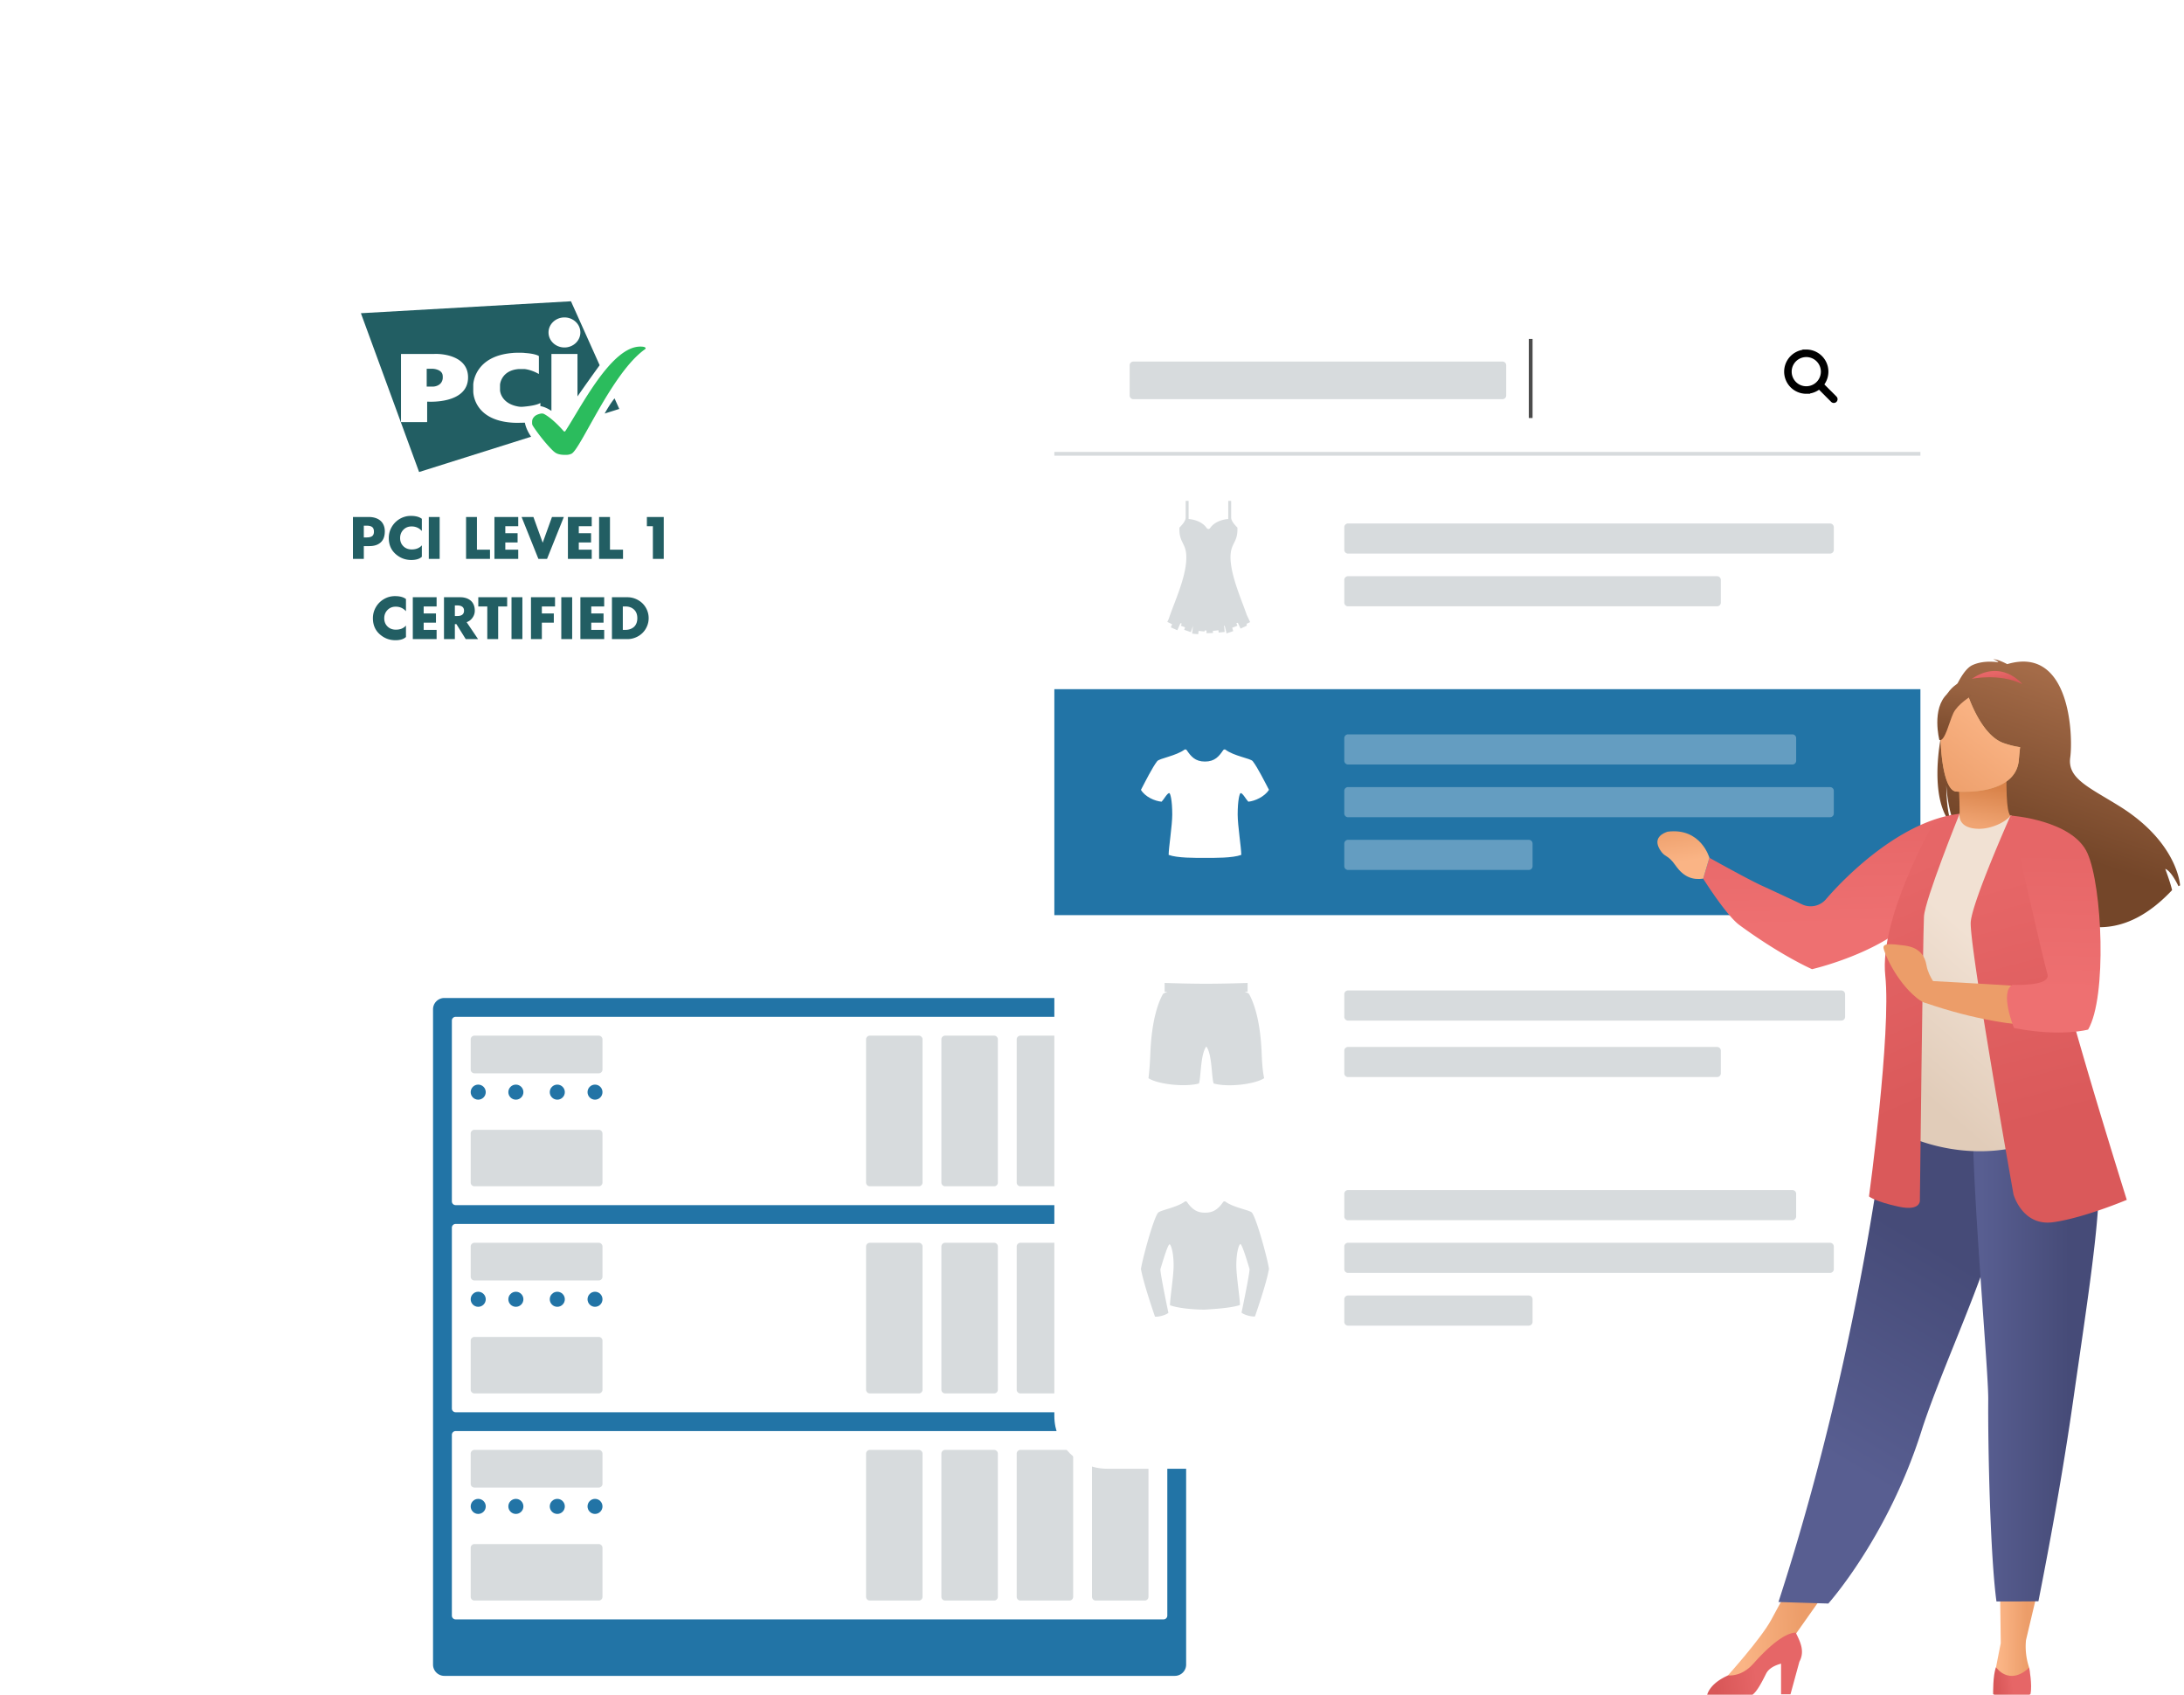 <svg width="580" height="450" viewBox="0 0 580 450" fill="none" xmlns="http://www.w3.org/2000/svg"><path fill-rule="evenodd" clip-rule="evenodd" d="M315 268a3 3 0 0 0-3-3H118a3 3 0 0 0-3 3v174a3 3 0 0 0 3 3h194a3 3 0 0 0 3-3V268z" fill="#2274A6"/><path fill-rule="evenodd" clip-rule="evenodd" d="M310 271a1 1 0 0 0-1-1H121a1 1 0 0 0-1 1v48a1 1 0 0 0 1 1h188a1 1 0 0 0 1-1v-48z" fill="#fff"/><path fill-rule="evenodd" clip-rule="evenodd" d="M305 276a1 1 0 0 0-1-1h-13a1 1 0 0 0-1 1v38a1 1 0 0 0 1 1h13a1 1 0 0 0 1-1v-38zm-20 0a1 1 0 0 0-1-1h-13a1 1 0 0 0-1 1v38a1 1 0 0 0 1 1h13a1 1 0 0 0 1-1v-38zm-20 0a1 1 0 0 0-1-1h-13a1 1 0 0 0-1 1v38a1 1 0 0 0 1 1h13a1 1 0 0 0 1-1v-38zm-20 0a1 1 0 0 0-1-1h-13a1 1 0 0 0-1 1v38a1 1 0 0 0 1 1h13a1 1 0 0 0 1-1v-38zm-85 0a1 1 0 0 0-1-1h-33a1 1 0 0 0-1 1v8a1 1 0 0 0 1 1h33a1 1 0 0 0 1-1v-8zm0 25a1 1 0 0 0-1-1h-33a1 1 0 0 0-1 1v13a1 1 0 0 0 1 1h33a1 1 0 0 0 1-1v-13z" fill="#D7DBDD"/><ellipse rx="1.985" ry="2" transform="matrix(-1 0 0 1 158.015 290)" fill="#2274A6"/><circle r="2" transform="matrix(-1 0 0 1 148 290)" fill="#2274A6"/><circle r="2" transform="matrix(-1 0 0 1 137 290)" fill="#2274A6"/><circle r="2" transform="matrix(-1 0 0 1 127 290)" fill="#2274A6"/><path fill-rule="evenodd" clip-rule="evenodd" d="M310 326a1 1 0 0 0-1-1H121a1 1 0 0 0-1 1v48a1 1 0 0 0 1 1h188a1 1 0 0 0 1-1v-48z" fill="#fff"/><path fill-rule="evenodd" clip-rule="evenodd" d="M305 331a1 1 0 0 0-1-1h-13a1 1 0 0 0-1 1v38a1 1 0 0 0 1 1h13a1 1 0 0 0 1-1v-38zm-20 0a1 1 0 0 0-1-1h-13a1 1 0 0 0-1 1v38a1 1 0 0 0 1 1h13a1 1 0 0 0 1-1v-38zm-20 0a1 1 0 0 0-1-1h-13a1 1 0 0 0-1 1v38a1 1 0 0 0 1 1h13a1 1 0 0 0 1-1v-38zm-20 0a1 1 0 0 0-1-1h-13a1 1 0 0 0-1 1v38a1 1 0 0 0 1 1h13a1 1 0 0 0 1-1v-38zm-85 0a1 1 0 0 0-1-1h-33a1 1 0 0 0-1 1v8a1 1 0 0 0 1 1h33a1 1 0 0 0 1-1v-8zm0 25a1 1 0 0 0-1-1h-33a1 1 0 0 0-1 1v13a1 1 0 0 0 1 1h33a1 1 0 0 0 1-1v-13z" fill="#D7DBDD"/><ellipse rx="1.985" ry="2" transform="matrix(-1 0 0 1 158.015 345)" fill="#2274A6"/><circle r="2" transform="matrix(-1 0 0 1 148 345)" fill="#2274A6"/><circle r="2" transform="matrix(-1 0 0 1 137 345)" fill="#2274A6"/><circle r="2" transform="matrix(-1 0 0 1 127 345)" fill="#2274A6"/><path fill-rule="evenodd" clip-rule="evenodd" d="M310 381a1 1 0 0 0-1-1H121a1 1 0 0 0-1 1v48a1 1 0 0 0 1 1h188a1 1 0 0 0 1-1v-48z" fill="#fff"/><path fill-rule="evenodd" clip-rule="evenodd" d="M305 386a1 1 0 0 0-1-1h-13a1 1 0 0 0-1 1v38a1 1 0 0 0 1 1h13a1 1 0 0 0 1-1v-38zm-20 0a1 1 0 0 0-1-1h-13a1 1 0 0 0-1 1v38a1 1 0 0 0 1 1h13a1 1 0 0 0 1-1v-38zm-20 0a1 1 0 0 0-1-1h-13a1 1 0 0 0-1 1v38a1 1 0 0 0 1 1h13a1 1 0 0 0 1-1v-38zm-20 0a1 1 0 0 0-1-1h-13a1 1 0 0 0-1 1v38a1 1 0 0 0 1 1h13a1 1 0 0 0 1-1v-38zm-85 0a1 1 0 0 0-1-1h-33a1 1 0 0 0-1 1v8a1 1 0 0 0 1 1h33a1 1 0 0 0 1-1v-8zm0 25a1 1 0 0 0-1-1h-33a1 1 0 0 0-1 1v13a1 1 0 0 0 1 1h33a1 1 0 0 0 1-1v-13z" fill="#D7DBDD"/><ellipse rx="1.985" ry="2" transform="matrix(-1 0 0 1 158.015 400)" fill="#2274A6"/><circle r="2" transform="matrix(-1 0 0 1 148 400)" fill="#2274A6"/><circle r="2" transform="matrix(-1 0 0 1 137 400)" fill="#2274A6"/><circle r="2" transform="matrix(-1 0 0 1 127 400)" fill="#2274A6"/><path fill-rule="evenodd" clip-rule="evenodd" d="M280 94c0-7.732 6.268-14 14-14h202c7.732 0 14 6.268 14 14v272c0 7.732-6.268 14-14 14H294c-7.732 0-14-6.268-14-14V94z" fill="#fff" filter="url(#a)"/><path fill="#2274A6" d="M280 183h230v60H280z"/><path fill-rule="evenodd" clip-rule="evenodd" d="M332.683 202.112c-.586-.746-5.009-1.332-7.301-3.091 0 0-.319-.107-.532.16-1.12 1.652-2.239 3.038-4.85 3.038-2.611 0-3.73-1.386-4.85-3.038-.159-.267-.532-.16-.532-.16-2.292 1.705-6.715 2.345-7.301 3.091-1.279 1.652-3.091 5.276-4.317 7.621 1.119 1.865 3.677 2.984 5.489 3.144.586-.586 1.492-2.292 2.025-2.292.267 0 .799 1.812.799 5.703 0 2.931-.959 8.846-.959 10.711 2.292.853 6.981.799 9.646.799 2.665 0 7.354.054 9.646-.799 0-1.865-.959-7.78-.959-10.711 0-3.891.532-5.703.799-5.703.533 0 1.439 1.706 2.025 2.292 1.759-.16 4.317-1.332 5.489-3.144-1.226-2.345-3.038-5.969-4.317-7.621z" fill="#fff"/><path fill-rule="evenodd" clip-rule="evenodd" d="M300 97a1 1 0 0 1 1-1h98a1 1 0 0 1 1 1v8a1 1 0 0 1-1 1h-98a1 1 0 0 1-1-1v-8zm32 68.196l-.887-1.884c-1.496-4.322-4.1-10.085-4.322-14.851-.166-4.433 1.995-4.101 1.829-8.368-.721-.72-1.663-1.773-1.663-2.66V133h-.776v4.821s-3.325.111-4.876 2.494c-.056.055-.222.111-.388.166-.166-.055-.333-.111-.388-.166-1.552-2.383-4.877-2.494-4.877-2.494V133h-.775v4.433c0 .887-.942 1.94-1.663 2.66-.166 4.267 1.995 3.99 1.829 8.368-.166 5.154-3.214 11.471-4.655 15.849l-.388.831 1.275.61-.333.831 1.718.776.831-1.884c.111.055.222.055.333.11l-.222.555 1.108.443-.221.665 1.773.609.554-1.662-.222 2.05 1.608.167.11-.887 1.552.166.055-.277h.499v.721l1.718-.056-.055-.776v.222l1.496-.166.055.609 1.607-.166-.166-1.662h.166l.499 2.05 1.773-.61-.277-.886 1.386-.554-.277-.665c.11-.056.277-.056.387-.111l.721 1.551 1.662-.775-.055-.499.942-.444zM357 140a1 1 0 0 1 1-1h128a1 1 0 0 1 1 1v6a1 1 0 0 1-1 1H358a1 1 0 0 1-1-1v-6zm0 14a1 1 0 0 1 1-1h98a1 1 0 0 1 1 1v6a1 1 0 0 1-1 1h-98a1 1 0 0 1-1-1v-6z" fill="#D7DBDD"/><path opacity=".3" fill-rule="evenodd" clip-rule="evenodd" d="M357 196a1 1 0 0 1 1-1h118a1 1 0 0 1 1 1v6a1 1 0 0 1-1 1H358a1 1 0 0 1-1-1v-6zm0 14a1 1 0 0 1 1-1h128a1 1 0 0 1 1 1v6a1 1 0 0 1-1 1H358a1 1 0 0 1-1-1v-6zm0 14a1 1 0 0 1 1-1h48a1 1 0 0 1 1 1v6a1 1 0 0 1-1 1h-48a1 1 0 0 1-1-1v-6z" fill="#fff"/><path fill-rule="evenodd" clip-rule="evenodd" d="M325.347 319.021s-.319-.106-.532.16c-1.702 2.554-3.405 2.82-4.788 2.82-1.331 0-3.033-.213-4.789-2.82-.16-.266-.532-.16-.532-.16-2.288 1.703-6.598 2.288-7.183 3.033-1.277 1.649-4.151 12.344-4.523 14.898.638 3.778 3.725 12.664 3.725 12.664 1.011.106 2.873-.426 3.565-1.011 0 0-2.182-10.376-2.129-11.6.319-.957 1.916-6.597 2.448-6.597.266 0 1.064 1.809 1.064 5.64 0 2.873-.958 8.673-.958 10.535 2.288.851 6.598 1.17 9.205 1.17 2.448-.159 7.077-.425 9.365-1.223 0-1.863-.958-7.662-.958-10.536 0-3.831.798-5.64 1.064-5.64.532 0 2.129 5.64 2.448 6.598.053 1.224-2.129 11.6-2.129 11.6.692.585 2.554 1.117 3.565 1.01 0 0 3.14-8.938 3.725-12.663-.372-2.554-3.246-13.249-4.523-14.898-.532-.692-4.842-1.277-7.13-2.98zM357 317a1 1 0 0 1 1-1h118a1 1 0 0 1 1 1v6a1 1 0 0 1-1 1H358a1 1 0 0 1-1-1v-6zm0 14a1 1 0 0 1 1-1h128a1 1 0 0 1 1 1v6a1 1 0 0 1-1 1H358a1 1 0 0 1-1-1v-6zm0 14a1 1 0 0 1 1-1h48a1 1 0 0 1 1 1v6a1 1 0 0 1-1 1h-48a1 1 0 0 1-1-1v-6zm-21.931-65.058c-.326-9.281-2.226-13.949-3.365-16.011-.217-.271-1.194-.597-1.194-.597h.814V261s-5.754.217-11.018.217c-5.265 0-11.018-.217-11.018-.217v2.171l-.055.163h.815s-.977.38-1.194.597c-1.14 2.008-3.04 6.73-3.366 16.011-.108 2.551-.271 4.614-.488 6.35 2.334 1.574 9.498 2.443 13.406 1.412.543-1.629.38-7.762 1.954-9.824 1.574 2.062 1.357 8.195 1.954 9.824 3.908 1.085 11.072.162 13.406-1.412-.38-1.736-.543-3.799-.651-6.35zM357 264a1 1 0 0 1 1-1h131a1 1 0 0 1 1 1v6a1 1 0 0 1-1 1H358a1 1 0 0 1-1-1v-6zm0 15a1 1 0 0 1 1-1h98a1 1 0 0 1 1 1v6a1 1 0 0 1-1 1h-98a1 1 0 0 1-1-1v-6z" fill="#D7DBDD"/><path opacity=".7" d="M406.5 90.5v20" stroke="#000" stroke-linecap="square"/><path fill="#D7DBDD" d="M280 120h230v1H280z"/><path clip-rule="evenodd" d="M479.688 93.813a4.875 4.875 0 0 0 0 9.75v-.001a4.874 4.874 0 1 0 0-9.75z" stroke="#000" stroke-width="2" stroke-linecap="square"/><path d="M483.75 102.75L487 106" stroke="#000" stroke-width="2" stroke-linecap="round" stroke-linejoin="round"/><path d="M523.763 176.636c2.36-1.108 5.078-1.035 6.963-.773-.447-.541-1.392-.8-1.392-.8 1.189-.081 3.72 1.289 3.72 1.289 16.831-5.015 17.514 19.244 16.733 24.802-.776 5.562 4.911 7.845 13.064 12.911 15.561 9.673 16.105 21.033 16.105 21.033a7.347 7.347 0 0 0-.418.223c-.697-1.425-2.156-4.116-3.52-4.613.045.128 1.374 3.653 1.818 5.65-25.049 26.625-46.873-8.302-57.189-16.293-2.342-4.101-2.742-11.06-2.77-11.606.029 5.494.723 8.626 1.423 10.416-8.545-9.187-.794-39.303 5.463-42.239z" fill="url(#b)"/><path d="M535.522 204.298s3.979-5.322 5.206-10.041c.874-3.369.126-16.172-12.743-15.344 0 0-3.727.074-7.384 2.149-2.911 1.649-7.211 5.366-3.618 16.767l.867 3.824 17.672 2.645z" fill="url(#c)"/><path d="M484.925 238.769c5.652-6.601 20.281-20.92 35.407-22.677l-13.041 25.405s-.731 4.351-4.592 6.888c-9.459 6.219-21.482 8.966-21.482 8.966s-8.147-3.555-19.279-11.713c-3.494-2.56-9.632-12.326-9.632-12.326l1.653-5.541s10.428 5.828 14.159 7.508c2.12.961 7.007 3.249 10.451 4.864a5.355 5.355 0 0 0 6.356-1.374z" fill="url(#d)"/><path fill-rule="evenodd" clip-rule="evenodd" d="M475.151 436.362l12.349-17.499-9.727-2.403-7.431 13.722-.001-.001c-2.705 4.971-11.506 14.741-11.506 14.741l-.023 1.901 3.444.452 12.357-11.604.538.691z" fill="url(#e)"/><path d="M453.374 449.999h12.046c1.148-.868 2.243-2.873 3.59-5.567.715-1.435 2.33-2.228 3.983-2.679v8.135h2.503l2.365-8.652c1.557-2.862.126-5.46-.972-7.722-1.275 0-4.707.873-11.208 8.197-2.14 2.407-4.501 3.268-6.843 3.191a.595.595 0 0 1-.095.054c-3.911 1.779-5.059 3.972-5.369 5.043z" fill="url(#f)"/><path fill-rule="evenodd" clip-rule="evenodd" d="M538.036 435.52l4.139-17.434h-11.078l.237 18.238s-1.029 5.139-1.569 8.113c-.539 2.973.635 3.421 5.407 3.333 4.772-.088 3.708-4.937 3.708-4.937a17.602 17.602 0 0 1-.844-7.313z" fill="url(#g)"/><path d="M529.314 449.839c.097.059.198.113.302.161h9.345c.091-.047.18-.1.264-.161.539-2.429-.341-7.006-.341-7.006-5.411 4.975-8.801-.123-8.801-.123-.869 2.117-.769 7.129-.769 7.129z" fill="url(#h)"/><path fill-rule="evenodd" clip-rule="evenodd" d="M478.657 425.583l-6.356-.195c23.373-71.883 29.599-137.277 29.599-137.277l38.499-.306c-1.056 9.574-2.192 18.54-6.122 32.19-.203.712-.417 1.435-.635 2.17-.339 1.135-1.285 2.575-2.257 4.053-.985 1.498-1.995 3.035-2.423 4.333-2.883 8.744-6.47 17.664-9.927 26.264-2.935 7.299-5.776 14.367-8.016 20.901a77.598 77.598 0 0 0-.659 2.001c-8.92 28.375-24.815 46.077-24.815 46.077l-6.888-.211z" fill="url(#i)"/><path fill-rule="evenodd" clip-rule="evenodd" d="M530.194 425.233c-1.642-12.008-2.281-40.995-2.181-53.622.022-3.053-.604-11.893-1.375-22.767-1.08-15.243-2.443-34.484-2.7-47.384l33.536 10.16c.02.921.02 1.854 0 2.798-.021.944-.054 1.926-.1 2.946-.189 4.011-.587 8.482-1.152 13.487a510.828 510.828 0 0 1-1.189 9.599l-.001.001c-.108.813-.219 1.638-.332 2.475-.74 5.442-1.598 11.393-2.542 17.912l-.219 1.515c-.454 3.135-.927 6.399-1.414 9.798-.267 1.86-.546 3.758-.838 5.696-1.558 10.33-3.492 21.788-5.919 34.733-.76 4.052-1.568 8.25-2.427 12.604 0 0-1.68.05-5.051.05l.001-.001h-6.097z" fill="url(#j)"/><path d="M519.533 221.454c-.054.023 5.212 2.759 9.184 1.676 3.727-1.018 6.161-5.847 6.122-5.859-1.576-.314-2.032-2.483-1.997-11.801l-.716.141-11.992 2.373s.271 3.777.279 7.332c-.015 2.988-.195 5.82-.88 6.138z" fill="url(#k)"/><path d="M507.28 271.593c.096 20.376-2.679 29.123-2.679 29.123s16.485 9.314 36.078 2.456c.229-.081 14.392-3.677 14.392-3.677-.329-.822-3.655-14.591-3.976-15.349-4.137-9.879-5.036-14.642-5.526-17.677a71.872 71.872 0 0 1-.478-17.073 150.712 150.712 0 0 1 4.753-26.816c-5.358-1.354-10.332-3.724-15.893-6.044-1.278 1.771-5.185 3.622-8.575 3.537-3.903-.094-5.166-1.954-4.975-3.984-4.155 2.575-5.73 5.005-5.73 5.005-3.532 6.832-10.714 13.464-11.22 23.939-.134 2.579 3.806 25.99 3.829 26.56z" fill="url(#l)"/><path d="M520.398 216.092s-9.184 22.7-9.456 27.296c-.272 4.595-1.083 75.124-1.083 75.124s.54 3.241-5.675 1.891c-6.214-1.351-7.837-2.702-7.837-2.702s5.935-43.509 4.324-58.624c-1.611-15.115 12.433-39.816 12.433-39.816l7.294-3.169z" fill="url(#m)"/><path d="M534.721 317.161s2.342 8.465 10.45 7.386c8.109-1.079 19.635-5.947 19.635-5.947s-3.444-10.948-7.772-25.328c-5.216-17.412-11.671-39.855-14.714-54.013a87.388 87.388 0 0 1-1.653-9.655l-6.727-13.049s-10.03 22.508-10.569 28.183c-.54 5.675 11.35 72.423 11.35 72.423z" fill="url(#n)"/><path fill-rule="evenodd" clip-rule="evenodd" d="M533.94 216.555l8.874 27.338 2.851 18.681c-4.907-.572-25.912-1.72-32.32-2.063-.661-1.054-1.439-2.546-1.699-4.055-.482-2.797-1.978-4.871-5.878-5.384-3.899-.513-5.579-.566-5.568.532.012 1.098 3.188 8.778 8.802 13.363 1.068.872 1.924 1.304 2.612 1.433 25.863 8.864 42.022 5.63 42.022 5.63 5.131-9.188 2.835-34.306 2.835-34.306-2.177-10.462-5.694-14.996-5.694-14.996-5.629-2.844-16.814-6.173-16.837-6.173z" fill="url(#o)"/><path d="M533.94 216.555s16.455 1.148 20.415 9.988c3.961 8.839 5.227 38.193.184 46.842 0 0-6.946 1.974-19.229-.322l-.455-.084s-3.919-9.593-.406-11.48c0 0 10.359.543 9.28-2.881-1.08-3.425-9.789-42.063-9.789-42.063z" fill="url(#p)"/><path d="M453.959 227.772s-2.238-8.07-11.097-6.93c-1.018.322-3.991 1.508-2.089 4.692 1.4 2.346 2.005 1.148 4.209 4.289 2.204 3.142 4.592 3.869 7.332 3.49l1.645-5.541z" fill="url(#q)"/><path d="M537.05 181.641s-5.464-6.81-13.414-1.38c-.004.005 7.244-1.605 13.414 1.38z" fill="url(#r)"/><path fill-rule="evenodd" clip-rule="evenodd" d="M536.472 198.398a105.957 105.957 0 0 0-.326 3.331c-.791 9.962-16.763 8.445-16.763 8.445-4.133-.648-4.613-17.53-3.541-20.792.763-2.315 2.134-4.819 6.494-5.584.881 2.661 4.221 11.623 9.812 13.537 1.664.569 3.103.895 4.324 1.063z" fill="url(#s)"/><path fill-rule="evenodd" clip-rule="evenodd" d="M536.472 198.398a105.957 105.957 0 0 0-.326 3.331c-.791 9.962-16.763 8.445-16.763 8.445-4.133-.648-4.613-17.53-3.541-20.792.763-2.315 2.134-4.819 6.494-5.584.881 2.661 4.221 11.623 9.812 13.537 1.664.569 3.103.895 4.324 1.063z" fill="url(#t)"/><path d="M523.504 184.803s-3.611 2.142-4.753 4.551c-1.142 2.409-2.219 7.55-3.71 7.161 0 0-2.18-8.35 2.126-12.303 4.566-4.189 6.337.591 6.337.591z" fill="url(#u)"/><rect x="60" y="50" width="150" height="150" rx="14" fill="#fff" filter="url(#v)"/><path fill-rule="evenodd" clip-rule="evenodd" d="M164.461 108.584l-3.886 1.224c.771-1.379 1.692-2.872 2.628-4.027l1.258 2.803zM151.631 80l7.62 16.977a519.942 519.942 0 0 0-5.892 8.282V93.996h-6.919v15.105c-.957-.648-1.962-1.103-2.93-1.266v-.751c0-.057-.039-.078-.088-.047 0 0-.747.6-4.032.92-.931.105-1.373.056-1.709 0-4.656-.783-4.878-4.195-4.878-4.195a2.016 2.016 0 0 1-.012-.206v-1.307c0-.058.005-.151.014-.207 0 0 .314-3.656 4.877-4.041h1.708c2.015.272 3.634 1.268 3.634 1.268.05.03.09.005.09-.052v-4.576a.192.192 0 0 0-.092-.155s-.907-.592-3.677-.757c-.147-.081-2.558-.093-3.226 0-10.062.807-10.436 8.087-10.436 8.419v1.769c0 .217 0 7.66 10.435 8.32.828.063 2.301.023 2.938.006l.289-.006h.047c.223 1.217.825 2.521 1.66 3.724l-29.752 9.377-15.456-42.17L151.631 80zm2.496 8.278c0 2.202-1.893 3.988-4.228 3.988s-4.228-1.786-4.228-3.988c0-2.203 1.893-3.988 4.228-3.988s4.228 1.785 4.228 3.988zm-47.531 23.816a.104.104 0 0 1-.104-.104l.001-17.9c0-.057.046-.104.104-.104 0 0 8.688.002 8.733 0 2.222-.105 8.972.52 8.972 6.22 0 7.222-10.759 6.443-10.759 6.443a.097.097 0 0 0-.104.098v5.243a.104.104 0 0 1-.103.104h-6.74zm6.723-14.173v4.724h1.842s2.084-.094 2.393-2.014c.033-.044.043-.843 0-.97-.187-1.632-2.585-1.74-2.585-1.74h-1.65z" fill="#225E63"/><path fill-rule="evenodd" clip-rule="evenodd" d="M150.089 120.785c.563 0 .993 0 1.704-.315 2.457-1.292 10.726-21.486 19.447-27.697a.812.812 0 0 0 .166-.157c.057-.082.059-.166.059-.166s0-.416-1.293-.416c-7.764-.212-15.838 16.065-20.083 22.504-.053.071-.345 0-.345 0s-2.844-3.355-5.315-4.642a1.49 1.49 0 0 0-.624-.091c-.195 0-1.345.231-1.88.796-.633.668-.62 1.043-.615 1.855.001.067.043.334.122.471.604 1.057 3.363 4.851 5.624 6.944.35.249.883.914 3.033.914z" fill="#2BBC5D"/><path fill-rule="evenodd" clip-rule="evenodd" d="M93.73 148.401v-11.119h4.241a5.6 5.6 0 0 1 1.678.238c.509.158.953.392 1.332.702.38.31.676.708.89 1.195.213.488.32 1.043.32 1.667 0 1.297-.361 2.275-1.084 2.935-.722.66-1.732.99-3.028.99h-1.462v3.392H93.73zm2.887-5.696h.735c.667 0 1.16-.117 1.476-.352.317-.236.475-.629.475-1.181 0-.577-.158-.986-.475-1.228-.317-.243-.809-.364-1.476-.364h-.735v3.125zm6.633.151c0-1.052.26-2.027.781-2.927a5.844 5.844 0 0 1 2.135-2.146 5.72 5.72 0 0 1 2.953-.796c1.277 0 2.246.259 2.909.778v3.233c-.715-.807-1.625-1.21-2.729-1.21-.879 0-1.605.295-2.179.886-.573.59-.86 1.322-.86 2.196 0 .884.288 1.609.864 2.175.576.567 1.315.85 2.218.85 1.162 0 2.057-.365 2.686-1.095v3.039c-.6.571-1.539.857-2.816.857-1.589 0-2.986-.54-4.191-1.62-1.181-1.071-1.771-2.477-1.771-4.22zm10.622 5.545v-11.119h2.887v11.119h-2.887zm9.901 0v-11.119h2.888v8.67h3.464v2.449h-6.352zm7.533 0v-11.119h6.322v2.449h-3.435v1.857h3.263v2.449h-3.263v1.915h3.435v2.449h-6.322zm7.215-11.119h3.14l2.463 6.827 2.463-6.827h3.147l-4.458 11.119h-2.297l-4.458-11.119zm12.3 11.119v-11.119h6.323v2.449h-3.435v1.857h3.262v2.449h-3.262v1.915h3.435v2.449h-6.323zm8.282 0v-11.119h2.887v8.67h3.464v2.449h-6.351zm12.688-8.67v-2.449h4.479v11.119h-2.887v-8.67h-1.592zM99.033 164.16c0-1.052.26-2.027.782-2.928a5.854 5.854 0 0 1 2.135-2.146 5.726 5.726 0 0 1 2.952-.795c1.277 0 2.247.259 2.91.777v3.234c-.716-.807-1.625-1.21-2.73-1.21-.878 0-1.604.295-2.178.886-.574.59-.861 1.322-.861 2.196 0 .883.289 1.608.865 2.175.576.566 1.315.85 2.218.85 1.161 0 2.057-.365 2.686-1.095v3.039c-.6.571-1.539.857-2.816.857-1.589 0-2.986-.54-4.191-1.62-1.181-1.071-1.772-2.478-1.772-4.22zm10.593 5.545v-11.119h6.323v2.449h-3.435v1.858h3.262v2.448h-3.262v1.916h3.435v2.448h-6.323zm8.282 0v-11.119h4.321c.557 0 1.067.075 1.53.224.463.148.87.367 1.221.655.35.288.622.662.817 1.123.194.461.291.987.291 1.577 0 .673-.204 1.294-.612 1.866-.408.571-.926.962-1.555 1.173l3.039 4.501h-3.277l-2.477-3.982h-.41v3.982h-2.888zm2.888-6.137h.705c.562 0 .99-.121 1.286-.364.295-.242.443-.589.443-1.04 0-.481-.159-.833-.476-1.059-.317-.226-.734-.338-1.253-.338h-.705v2.801zm6.221-2.533v-2.449h7.67v2.449h-2.391v8.67h-2.888v-8.67h-2.391zm8.822 8.67v-11.119h2.888v11.119h-2.888zm5.17 0v-11.119h6.388v2.449h-3.5v1.858h3.176v2.448h-3.176v4.364h-2.888zm8.051 0v-11.119h2.888v11.119h-2.888zm5.07 0v-11.119h6.323v2.449h-3.435v1.858h3.262v2.448h-3.262v1.916h3.435v2.448h-6.323zm8.382 0v-11.119h4.098a5.64 5.64 0 0 1 2.185.432 5.74 5.74 0 0 1 1.804 1.171 5.467 5.467 0 0 1 1.214 1.771c.3.689.45 1.418.45 2.186a5.38 5.38 0 0 1-.454 2.182 5.54 5.54 0 0 1-1.213 1.775 5.674 5.674 0 0 1-1.804 1.17 5.654 5.654 0 0 1-2.182.432h-4.098zm2.888-2.449h.648c.442 0 .852-.061 1.232-.184a3.029 3.029 0 0 0 1.015-.554c.298-.247.532-.574.702-.979.171-.406.256-.871.256-1.394 0-.974-.293-1.737-.879-2.286-.585-.55-1.351-.825-2.297-.825h-.677v6.222z" fill="#225E63"/><defs><filter id="a" x="220" y="30" width="350" height="420" filterUnits="userSpaceOnUse" color-interpolation-filters="sRGB"><feFlood flood-opacity="0" result="BackgroundImageFix"/><feColorMatrix in="SourceAlpha" values="0 0 0 0 0 0 0 0 0 0 0 0 0 0 0 0 0 0 127 0" result="hardAlpha"/><feOffset dy="10"/><feGaussianBlur stdDeviation="30"/><feComposite in2="hardAlpha" operator="out"/><feColorMatrix values="0 0 0 0 0 0 0 0 0 0 0 0 0 0 0 0 0 0 0.12 0"/><feBlend in2="BackgroundImageFix" result="effect1_dropShadow_60_5234"/><feBlend in="SourceGraphic" in2="effect1_dropShadow_60_5234" result="shape"/></filter><filter id="v" x="0" y="0" width="270" height="270" filterUnits="userSpaceOnUse" color-interpolation-filters="sRGB"><feFlood flood-opacity="0" result="BackgroundImageFix"/><feColorMatrix in="SourceAlpha" values="0 0 0 0 0 0 0 0 0 0 0 0 0 0 0 0 0 0 127 0" result="hardAlpha"/><feOffset dy="10"/><feGaussianBlur stdDeviation="30"/><feComposite in2="hardAlpha" operator="out"/><feColorMatrix values="0 0 0 0 0 0 0 0 0 0 0 0 0 0 0 0 0 0 0.12 0"/><feBlend in2="BackgroundImageFix" result="effect1_dropShadow_60_5234"/><feBlend in="SourceGraphic" in2="effect1_dropShadow_60_5234" result="shape"/></filter><linearGradient id="b" x1="541.529" y1="178.434" x2="527.802" y2="219.812" gradientUnits="userSpaceOnUse"><stop stop-color="#A46B48"/><stop offset="1" stop-color="#744629"/></linearGradient><linearGradient id="c" x1="541.529" y1="178.434" x2="527.802" y2="219.812" gradientUnits="userSpaceOnUse"><stop stop-color="#A46B48"/><stop offset="1" stop-color="#744629"/></linearGradient><linearGradient id="d" x1="466.239" y1="217.07" x2="466.988" y2="246.332" gradientUnits="userSpaceOnUse"><stop stop-color="#E66667"/><stop offset="1" stop-color="#EE7071"/></linearGradient><linearGradient id="e" x1="462.757" y1="436.779" x2="478.834" y2="436.283" gradientUnits="userSpaceOnUse"><stop stop-color="#FAB485"/><stop offset="1" stop-color="#EC9D69"/></linearGradient><linearGradient id="f" x1="468.83" y1="441.884" x2="455.192" y2="443.979" gradientUnits="userSpaceOnUse"><stop offset=".208" stop-color="#E66667"/><stop offset="1" stop-color="#D85758"/></linearGradient><linearGradient id="g" x1="531.368" y1="437.665" x2="538.395" y2="437.567" gradientUnits="userSpaceOnUse"><stop stop-color="#FAB485"/><stop offset="1" stop-color="#EC9D69"/></linearGradient><linearGradient id="h" x1="535.505" y1="446.412" x2="530.016" y2="447.176" gradientUnits="userSpaceOnUse"><stop offset=".208" stop-color="#E66667"/><stop offset="1" stop-color="#D85758"/></linearGradient><linearGradient id="i" x1="516.743" y1="332.926" x2="485.154" y2="386.269" gradientUnits="userSpaceOnUse"><stop stop-color="#464B78"/><stop offset="1" stop-color="#585E91"/></linearGradient><linearGradient id="j" x1="549.483" y1="331.864" x2="526.19" y2="331.864" gradientUnits="userSpaceOnUse"><stop stop-color="#464B78"/><stop offset="1" stop-color="#585E91"/></linearGradient><linearGradient id="k" x1="527.186" y1="208.681" x2="525.51" y2="218.996" gradientUnits="userSpaceOnUse"><stop stop-color="#D9834A"/><stop offset="1" stop-color="#F0A472"/></linearGradient><linearGradient id="l" x1="546.277" y1="265.299" x2="518.374" y2="297.332" gradientUnits="userSpaceOnUse"><stop offset=".05" stop-color="#F1E1D3"/><stop offset="1" stop-color="#E1CCB9"/></linearGradient><linearGradient id="m" x1="511.922" y1="293.48" x2="487.856" y2="238.632" gradientUnits="userSpaceOnUse"><stop offset=".009" stop-color="#DA595A"/><stop offset="1" stop-color="#E66667"/></linearGradient><linearGradient id="n" x1="550.197" y1="296.492" x2="533.58" y2="233.3" gradientUnits="userSpaceOnUse"><stop offset=".009" stop-color="#DA595A"/><stop offset="1" stop-color="#E66667"/></linearGradient><linearGradient id="o" x1="524.416" y1="228.594" x2="512.488" y2="239.104" gradientUnits="userSpaceOnUse"><stop stop-color="#FAB485"/><stop offset="1" stop-color="#EC9D69"/></linearGradient><linearGradient id="p" x1="541.488" y1="226.031" x2="540.786" y2="262.946" gradientUnits="userSpaceOnUse"><stop stop-color="#E66667"/><stop offset="1" stop-color="#EE7071"/></linearGradient><linearGradient id="q" x1="444.857" y1="229.183" x2="443.156" y2="218.77" gradientUnits="userSpaceOnUse"><stop stop-color="#FAB485"/><stop offset="1" stop-color="#EC9D69"/></linearGradient><linearGradient id="r" x1="532.311" y1="181.062" x2="531.888" y2="178.348" gradientUnits="userSpaceOnUse"><stop offset=".009" stop-color="#DA595A"/><stop offset="1" stop-color="#E66667"/></linearGradient><linearGradient id="s" x1="519.203" y1="217.341" x2="524.721" y2="195.325" gradientUnits="userSpaceOnUse"><stop stop-color="#CC9B63"/><stop offset="1" stop-color="#DAAE7B"/></linearGradient><linearGradient id="t" x1="534.02" y1="193.282" x2="521.509" y2="209.841" gradientUnits="userSpaceOnUse"><stop stop-color="#FAB485"/><stop offset="1" stop-color="#EFA26F"/></linearGradient><linearGradient id="u" x1="518.845" y1="177.458" x2="515.981" y2="198.424" gradientUnits="userSpaceOnUse"><stop stop-color="#A46B48"/><stop offset="1" stop-color="#744629"/></linearGradient></defs></svg>